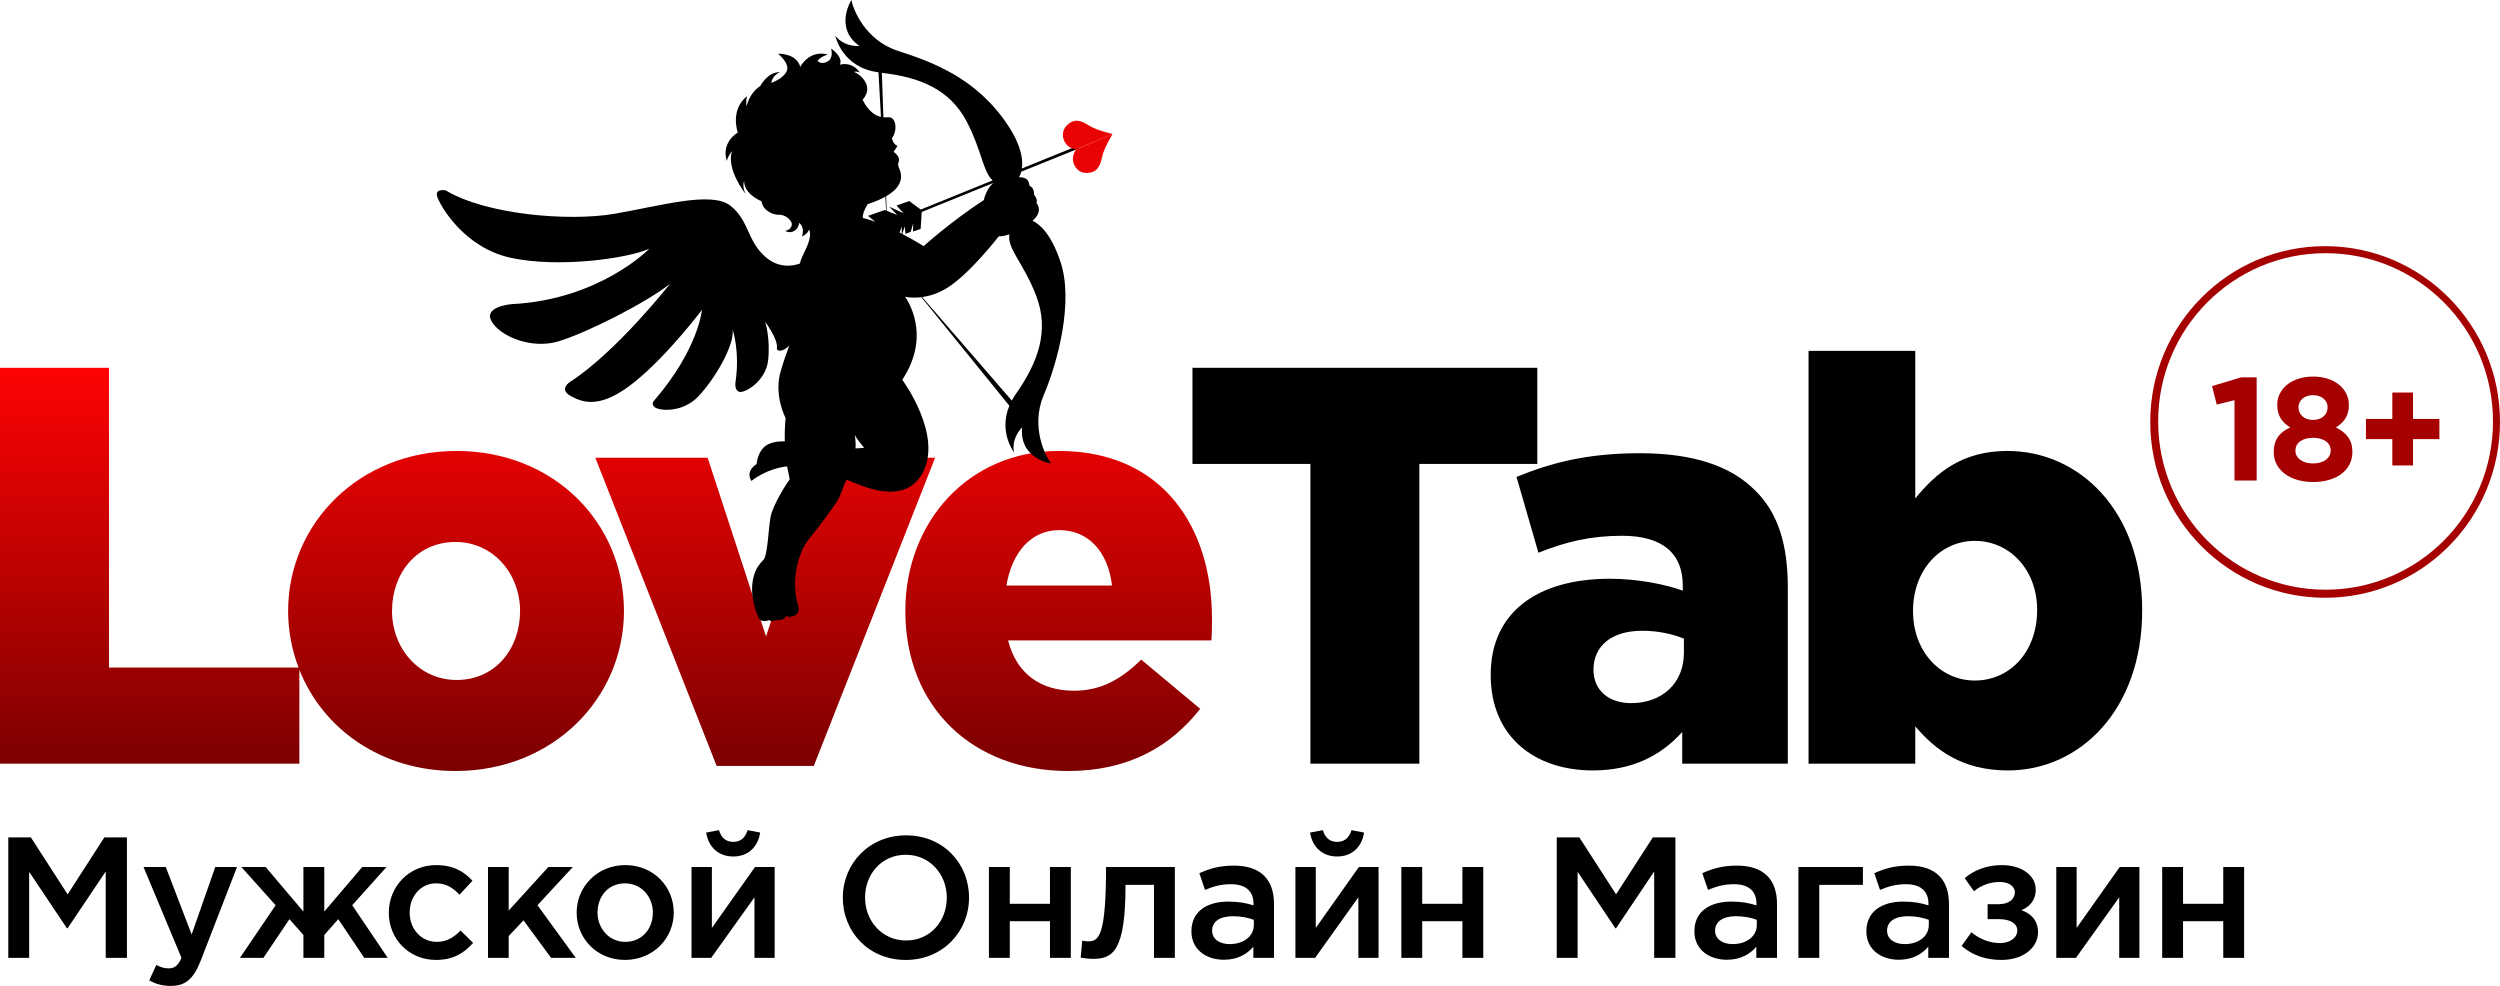 <svg width="142" height="56" viewBox="0 0 142 56" fill="none" xmlns="http://www.w3.org/2000/svg">
<path d="M19.588 0.963H0V6.424H6.699V23.446H12.888V6.424H19.587V0.963H19.588ZM25.393 5.814C22.427 5.814 20.352 6.36 18.406 7.162L19.65 11.466C21.182 10.856 22.585 10.503 24.403 10.503C26.733 10.503 27.85 11.531 27.85 13.329V13.618C26.861 13.264 25.297 12.944 23.702 12.944C19.651 12.944 16.939 14.806 16.939 18.404C16.939 21.937 19.46 23.832 22.745 23.832C25.011 23.832 26.638 22.965 27.818 21.648V23.446H33.816V13.457C33.816 11.017 33.273 9.218 31.965 7.933C30.593 6.552 28.487 5.814 25.393 5.814ZM27.913 17.151C27.913 18.886 26.668 20.009 24.914 20.009C23.67 20.009 22.777 19.303 22.777 18.114C22.777 16.765 23.798 15.898 25.553 15.898C26.447 15.898 27.308 16.091 27.914 16.347V17.151H27.913ZM46.287 5.685C43.703 5.685 42.235 6.938 41.055 8.382V0H34.993V23.446H41.055V21.327C42.172 22.644 43.703 23.832 46.319 23.832C50.403 23.832 53.944 20.395 53.944 14.743C53.944 9.122 50.403 5.685 46.287 5.685ZM44.436 18.725C42.491 18.725 40.927 17.087 40.927 14.775C40.927 12.43 42.491 10.793 44.436 10.793C46.414 10.793 47.978 12.43 47.978 14.711C47.978 17.119 46.414 18.725 44.436 18.725Z" transform="translate(67.732 19.929)" fill="black"/>
<path d="M25.935 4.722C20.384 4.722 16.365 8.865 16.365 13.811C16.365 14.943 16.578 16.023 16.957 17.023H6.19V0H0V22.483H17.004V17.154C18.336 20.514 21.653 22.901 25.871 22.901C31.422 22.901 35.441 18.758 35.441 13.811C35.442 8.801 31.454 4.722 25.935 4.722ZM25.935 17.73C23.798 17.73 22.267 15.931 22.267 13.811C22.267 11.659 23.671 9.892 25.872 9.892C28.009 9.892 29.54 11.691 29.54 13.811C29.54 15.963 28.136 17.73 25.935 17.73ZM46.829 5.107L43.512 15.257L40.194 5.107H33.814L40.705 22.612H46.224L53.115 5.107H46.829ZM68.84 14.229C68.84 9.122 66.097 4.722 60.132 4.722C55.027 4.722 51.422 8.737 51.422 13.812C51.422 19.272 55.25 22.901 60.674 22.901C64.12 22.901 66.512 21.488 68.171 19.369L64.821 16.574C63.577 17.795 62.428 18.341 60.992 18.341C59.11 18.341 57.739 17.377 57.26 15.482H68.809C68.84 15.064 68.84 14.614 68.84 14.229ZM57.164 12.366C57.484 10.471 58.568 9.219 60.163 9.219C61.822 9.219 62.938 10.439 63.162 12.366H57.164Z" transform="translate(0 20.892)" fill="url(#paint0_linear)"/>
<path d="M3.37 3.647L1.283 0.411H0V7.254H1.185V2.366L3.33 5.572H3.369L5.534 2.346V7.254H6.739V0.411H5.456L3.37 3.647ZM10.415 5.924L8.945 2.093H7.682L9.837 7.254C9.641 7.704 9.435 7.851 9.102 7.851C8.858 7.851 8.623 7.773 8.407 7.655L8.005 8.535C8.368 8.73 8.73 8.847 9.229 8.847C10.062 8.847 10.522 8.456 10.934 7.401L12.991 2.093H11.756L10.415 5.924ZM21.484 2.093H20.103L17.948 4.625V2.093H16.763V4.625L14.618 2.093H13.237L15.186 4.263L13.158 7.254H14.49L15.97 5.055L16.763 5.955V7.255H17.948V5.955L18.742 5.055L20.221 7.254H21.553L19.535 4.263L21.484 2.093ZM24.347 6.345C23.436 6.345 22.799 5.602 22.799 4.683V4.664C22.799 3.764 23.426 3.021 24.288 3.021C24.885 3.021 25.267 3.285 25.629 3.667L26.364 2.874C25.883 2.347 25.277 1.985 24.297 1.985C22.75 1.985 21.613 3.216 21.613 4.683V4.702C21.613 6.169 22.75 7.371 24.288 7.371C25.296 7.371 25.894 6.971 26.403 6.403L25.688 5.7C25.317 6.081 24.905 6.345 24.347 6.345ZM32.066 2.093H30.676L28.422 4.566V2.093H27.247V7.254H28.422V6.013L29.265 5.123L30.832 7.254H32.233L30.058 4.263L32.066 2.093ZM35.045 1.985C33.459 1.985 32.283 3.207 32.283 4.683C32.283 6.169 33.449 7.371 35.026 7.371C36.622 7.371 37.798 6.149 37.798 4.683C37.798 3.187 36.632 1.985 35.045 1.985ZM35.045 6.345C34.125 6.345 33.468 5.582 33.468 4.683C33.468 3.764 34.076 3.021 35.026 3.021C35.956 3.021 36.612 3.774 36.612 4.683C36.613 5.592 36.006 6.345 35.045 6.345ZM41.178 1.496C42.011 1.496 42.579 0.968 42.707 0.137L41.992 0C41.864 0.411 41.62 0.665 41.178 0.665C40.738 0.665 40.493 0.41 40.366 0L39.641 0.137C39.768 0.968 40.346 1.496 41.178 1.496ZM39.964 5.553V2.093H38.808V7.254H39.925L42.383 3.814V7.254H43.53V2.093H42.413C41.59 3.246 40.777 4.399 39.964 5.553ZM50.996 0.294C48.889 0.294 47.401 1.907 47.401 3.833C47.401 5.778 48.87 7.372 50.976 7.372C53.081 7.372 54.57 5.759 54.57 3.833C54.571 1.887 53.101 0.294 50.996 0.294ZM50.996 6.267C49.634 6.267 48.664 5.162 48.664 3.832C48.664 2.483 49.614 1.398 50.976 1.398C52.338 1.398 53.307 2.503 53.307 3.832C53.307 5.181 52.357 6.267 50.996 6.267ZM59.167 4.184H56.885V2.093H55.7V7.254H56.885V5.172H59.167V7.254H60.352V2.093H59.167V4.184ZM61.343 6.315C61.264 6.315 61.078 6.296 61 6.276L60.912 7.243C61.088 7.273 61.421 7.312 61.607 7.312C62.754 7.312 63.459 6.852 63.459 3.108H65.075V7.253H66.26V2.091H62.352C62.352 6.022 61.94 6.315 61.343 6.315ZM69.621 2.014C68.778 2.014 68.22 2.19 67.652 2.445L67.975 3.393C68.445 3.197 68.876 3.07 69.454 3.07C70.277 3.07 70.728 3.461 70.728 4.175V4.272C70.326 4.146 69.925 4.058 69.297 4.058C68.093 4.058 67.201 4.605 67.201 5.748C67.201 6.804 68.064 7.361 69.043 7.361C69.827 7.361 70.365 7.039 70.719 6.619V7.254H71.893V4.193C71.893 2.816 71.149 2.014 69.621 2.014ZM70.747 5.387C70.747 6.032 70.159 6.472 69.376 6.472C68.818 6.472 68.377 6.199 68.377 5.709C68.377 5.191 68.818 4.888 69.562 4.888C70.023 4.888 70.444 4.976 70.747 5.093V5.387ZM75.48 1.496C76.313 1.496 76.881 0.968 77.008 0.137L76.293 0C76.166 0.411 75.921 0.665 75.48 0.665C75.038 0.665 74.794 0.41 74.666 0L73.942 0.137C74.069 0.968 74.648 1.496 75.48 1.496ZM74.265 5.553V2.093H73.109V7.254H74.226L76.684 3.814V7.254H77.83V2.093H76.713C75.891 3.246 75.078 4.399 74.265 5.553ZM82.593 4.184H80.31V2.093H79.125V7.254H80.31V5.172H82.593V7.254H83.778V2.093H82.593V4.184ZM91.321 3.647L89.236 0.411H87.952V7.254H89.138V2.366L91.283 5.572H91.322L93.487 2.346V7.254H94.692V0.411H93.409L91.321 3.647ZM98.19 2.014C97.347 2.014 96.789 2.19 96.22 2.445L96.544 3.393C97.014 3.197 97.446 3.07 98.023 3.07C98.847 3.07 99.297 3.461 99.297 4.175V4.272C98.895 4.146 98.494 4.058 97.867 4.058C96.662 4.058 95.77 4.605 95.77 5.748C95.77 6.804 96.632 7.361 97.612 7.361C98.396 7.361 98.934 7.039 99.288 6.619V7.254H100.463V4.193C100.464 2.816 99.718 2.014 98.19 2.014ZM99.316 5.387C99.316 6.032 98.729 6.472 97.946 6.472C97.388 6.472 96.945 6.199 96.945 5.709C96.945 5.191 97.388 4.888 98.131 4.888C98.592 4.888 99.013 4.976 99.316 5.093V5.387ZM101.679 7.254H102.864V3.109H105.342V2.093H101.679V7.254H101.679ZM107.958 2.014C107.115 2.014 106.558 2.19 105.99 2.445L106.313 3.393C106.783 3.197 107.213 3.07 107.793 3.07C108.614 3.07 109.065 3.461 109.065 4.175V4.272C108.664 4.146 108.262 4.058 107.635 4.058C106.43 4.058 105.539 4.605 105.539 5.748C105.539 6.804 106.401 7.361 107.38 7.361C108.164 7.361 108.702 7.039 109.055 6.619V7.254H110.231V4.193C110.231 2.816 109.487 2.014 107.958 2.014ZM109.085 5.387C109.085 6.032 108.497 6.472 107.714 6.472C107.155 6.472 106.714 6.199 106.714 5.709C106.714 5.191 107.155 4.888 107.899 4.888C108.36 4.888 108.78 4.976 109.085 5.093V5.387ZM114.347 4.546C114.797 4.351 115.159 3.999 115.159 3.373C115.159 2.572 114.366 1.985 113.229 1.985C112.387 1.985 111.652 2.269 111.123 2.727L111.652 3.47C112.045 3.128 112.582 2.943 113.121 2.943C113.612 2.943 113.973 3.177 113.973 3.529C113.973 3.92 113.621 4.204 113.063 4.204H112.426V5.054H113.063C113.739 5.054 114.111 5.318 114.111 5.699C114.111 6.129 113.67 6.413 113.131 6.413C112.544 6.413 111.966 6.188 111.505 5.797L110.948 6.579C111.554 7.097 112.29 7.371 113.211 7.371C114.464 7.371 115.288 6.667 115.288 5.797C115.287 5.133 114.905 4.742 114.347 4.546ZM117.481 5.553V2.093H116.326V7.254H117.442L119.901 3.814V7.254H121.047V2.093H119.93C119.108 3.246 118.294 4.399 117.481 5.553ZM125.81 2.093V4.184H123.526V2.093H122.341V7.254H123.526V5.172H125.81V7.254H126.995V2.093H125.81Z" transform="translate(0.471 47.153)" fill="black"/>
<path d="M9.932 0C4.447 0 0 4.471 0 9.986C0 15.501 4.447 19.971 9.932 19.971C15.419 19.971 19.865 15.501 19.865 9.986C19.865 4.471 15.419 0 9.932 0ZM9.958 19.514C4.707 19.514 0.449 15.236 0.449 9.957C0.449 4.678 4.706 0.399 9.958 0.399C15.21 0.399 19.467 4.678 19.467 9.957C19.467 15.236 15.21 19.514 9.958 19.514Z" transform="translate(122.135 13.982)" fill="#A50101"/>
<path d="M0 0.541L0.265 1.59L1.274 1.34V5.907H2.532V0.042H1.663L0 0.541ZM7.035 2.887C7.481 2.613 7.771 2.238 7.771 1.614C7.771 0.699 6.96 0 5.736 0C4.512 0 3.7 0.707 3.7 1.597C3.7 2.238 3.989 2.612 4.437 2.887C3.825 3.17 3.502 3.586 3.502 4.293C3.502 5.324 4.454 5.99 5.736 5.99C7.019 5.99 7.971 5.358 7.971 4.276C7.97 3.57 7.622 3.195 7.035 2.887ZM5.735 1.057C6.257 1.057 6.563 1.381 6.563 1.739C6.563 2.164 6.24 2.463 5.735 2.463C5.23 2.463 4.908 2.155 4.908 1.748C4.908 1.373 5.213 1.057 5.735 1.057ZM5.735 4.934C5.106 4.934 4.734 4.61 4.734 4.21C4.734 3.744 5.156 3.478 5.735 3.478C6.315 3.478 6.737 3.744 6.737 4.193C6.737 4.617 6.364 4.934 5.735 4.934ZM11.413 2.405V0.907H10.238V2.405H8.74V3.553H10.238V5.05H11.413V3.553H12.911V2.405H11.413Z" transform="translate(125.646 21.389)" fill="#A50101"/>
<path d="M35.429 14.881C34.87 13.191 34.165 12.687 33.837 12.54C33.934 12.451 34.018 12.364 34.07 12.287C34.365 11.848 34.067 11.551 34.067 11.551C34.139 11.27 33.925 11.065 33.925 11.065C33.951 10.647 33.665 10.555 33.665 10.555C33.639 10.22 33.462 10.157 33.462 10.157C33.383 10.088 33.238 10.067 33.069 10.069C33.069 10.068 33.074 10.059 33.074 10.059C33.074 10.059 33.144 9.951 33.197 9.753L36.476 8.427L36.375 8.294L33.233 9.57C33.3 9.106 33.227 8.307 32.447 7.127C30.637 4.388 28.064 3.497 26.182 2.885C24.3 2.274 23.633 0.478 23.548 0C23.548 0 22.547 1.578 24.001 2.61C24.001 2.61 23.171 2.705 22.635 2.031C22.635 2.031 23.002 3.841 25.088 4.107L25.228 6.639C24.677 6.52 24.344 5.996 24.185 5.661C24.19 5.655 24.622 5.239 24.369 4.709C24.154 4.258 23.698 4.085 23.698 4.085C23.852 4.024 24.031 4.127 24.031 4.127C23.568 3.446 22.899 3.676 22.899 3.676C23.092 3.215 22.396 2.755 22.396 2.755C22.396 2.755 22.564 3.294 22.188 3.496C21.813 3.699 21.628 3.457 21.628 3.457C21.79 3.219 22.212 3.094 22.212 3.094C21.127 2.819 20.643 3.8 20.643 3.8C20.445 3.015 19.382 3.049 19.382 3.049C19.382 3.049 20.08 3.606 19.873 4.048C19.666 4.491 18.998 4.705 18.998 4.705C19.067 4.269 19.495 4.098 19.495 4.098C18.779 4.079 18.375 4.884 18.375 4.884C17.726 5.31 17.602 6.03 17.602 6.03C17.531 5.786 17.625 5.459 17.625 5.459C16.635 6.246 17.095 7.525 17.095 7.525C16.089 8.197 16.476 9.135 16.476 9.135C16.529 8.867 16.771 8.582 16.771 8.582C16.417 9.621 17.552 11.034 17.552 11.034C17.315 10.591 17.457 10.27 17.457 10.27C17.44 11.036 18.443 11.431 18.443 11.431C18.534 12 19.126 12.213 19.459 12.199C19.792 12.185 20.236 12.54 20.157 12.813C20.079 13.086 19.785 13.113 19.785 13.113C19.785 13.113 20.021 13.272 20.293 13.121C20.564 12.97 20.584 12.657 20.584 12.657C20.933 12.928 20.743 13.43 20.743 13.43C21.069 13.293 21.145 13.037 21.145 13.037C21.351 13.475 20.949 14.151 20.763 14.563C20.707 14.687 20.66 14.83 20.619 14.971C20.245 15.104 19.435 15.269 18.66 14.586C17.608 13.659 17.75 12.53 16.672 11.681C15.595 10.833 12.678 11.705 10.064 12.147C7.449 12.589 2.787 12.188 0.506 10.813C0.506 10.813 -0.138 10.683 0.027 11.18C0.192 11.678 1.539 14.08 4.239 14.652C6.939 15.223 10.776 14.694 12.067 14.132C12.067 14.132 9.257 17.023 4.262 17.274C4.262 17.274 2.662 17.393 3.096 18.224C3.529 19.055 5.323 19.866 6.908 19.39C8.493 18.914 11.846 17.224 13.243 16.125C13.243 16.125 10.238 19.96 7.574 21.69C7.574 21.69 6.886 22.103 7.622 22.504C8.358 22.905 9.366 23.211 11.26 21.675C13.154 20.139 15.058 17.602 15.058 17.602C15.058 17.602 14.877 19.806 12.365 22.73C12.365 22.73 12.126 22.942 12.39 23.138C12.654 23.333 13.96 23.468 14.87 22.501C15.78 21.534 16.897 19.655 16.807 18.731C16.807 18.731 17.222 19.932 16.97 21.686C16.97 21.686 16.881 22.151 17.174 22.253C17.466 22.356 18.693 21.672 18.822 20.451C18.952 19.232 18.656 18.281 18.656 18.281C18.656 18.281 19.375 19.262 19.318 19.731C19.284 20.017 19.67 19.981 20.021 19.633C19.886 19.997 19.714 20.466 19.537 21.068C19.124 22.462 19.811 23.739 19.811 23.739C19.765 24.241 19.757 24.679 19.765 25.073C19.507 25.062 19.027 25.079 18.692 25.314C18.215 25.646 18.166 26.356 18.166 26.356C17.485 26.802 17.868 27.317 17.868 27.317C18.735 26.653 19.604 26.52 19.899 26.492C19.984 26.969 20.07 27.231 20.033 27.259C19.952 27.321 19.077 28.673 18.955 29.376C18.833 30.08 18.789 31.561 18.554 31.798C18.319 32.035 18.17 32.291 18.17 32.291C17.511 33.605 18.301 35.128 18.301 35.128C18.497 35.404 18.861 35.224 18.861 35.224C19.061 35.354 19.301 35.199 19.301 35.199C19.657 35.31 19.864 34.98 19.864 34.98C19.864 34.98 19.976 35.107 20.293 34.978C20.609 34.849 20.558 34.519 20.558 34.519C20.047 32.967 20.571 31.288 21.142 30.609C21.714 29.93 22.634 28.658 22.783 28.402C22.931 28.146 23.163 27.472 23.163 27.472C23.206 27.392 23.235 27.319 23.273 27.242C24.054 27.549 26.514 28.803 27.583 26.881C28.779 24.73 26.439 21.571 26.439 21.571C28.186 18.941 26.594 16.854 26.594 16.854C26.594 16.854 26.965 16.95 27.523 16.881L32.521 23.045C31.901 24.535 32.781 25.691 32.781 25.691C32.631 24.84 33.249 24.272 33.249 24.272C33.063 26.056 34.899 26.333 34.899 26.333C34.599 25.954 33.696 24.266 34.477 22.433C35.258 20.599 36.184 17.162 35.429 14.881ZM31.7 10.359C31.702 10.36 31.703 10.362 31.705 10.364C31.645 10.384 31.603 10.399 31.602 10.399L31.7 10.359ZM24.178 5.645C24.106 5.49 24.069 5.377 24.069 5.377L24.178 5.645ZM23.783 25.471C23.814 24.98 23.733 24.691 23.733 24.691C23.893 24.995 24.275 25.439 24.275 25.439L23.783 25.471ZM25.444 11.929L24.492 12.261L24.9 12.593C24.446 12.43 24.201 12.385 24.201 12.385C24.152 12.096 24.472 11.595 24.472 11.595C24.892 11.461 25.22 11.317 25.478 11.171L25.522 11.961L25.444 11.929ZM26.406 13.27C26.366 13.249 26.325 13.226 26.286 13.206L26.412 12.861L26.406 13.27ZM25.697 11.735L26.144 12.208L25.554 11.973L25.525 11.147C26.692 10.469 26.342 9.742 26.247 9.526C26.131 9.261 26.297 9.193 26.245 8.992C26.192 8.791 25.949 8.626 25.949 8.626L26.165 8.29C25.886 8.163 25.852 7.843 25.852 7.843C26.184 7.432 26.102 6.594 25.617 6.66C25.529 6.672 25.447 6.67 25.368 6.664L25.279 4.139C27.39 4.376 29.14 5.048 30.115 6.935C30.974 8.599 31.012 9.738 31.57 10.246L27.491 11.903L26.833 11.42L26.111 11.675L26.518 12.115L25.697 11.735ZM26.438 13.287L26.582 12.858L26.62 13.283L26.919 13.168L27.057 12.692L27.05 13.152L27.482 13.005L27.543 12.04L31.602 10.398C31.193 10.749 31.072 11.362 31.072 11.362C29.161 12.613 27.654 13.98 27.654 13.98C27.202 13.7 26.804 13.479 26.438 13.287ZM32.884 22.389C32.798 22.512 32.725 22.634 32.66 22.754L27.571 16.874C27.968 16.819 28.451 16.682 28.971 16.364C30.26 15.575 31.917 13.426 31.917 13.426C32.103 13.426 32.312 13.382 32.526 13.309C32.385 14.133 33.305 14.888 34.038 16.781C34.82 18.799 34.137 20.598 32.884 22.389Z" transform="translate(24.81)" fill="black"/>
<path d="M2.817 0.75C2.817 0.75 1.916 0.547 1.501 0.283C1.085 0.019 0.64 -0.21 0.171 0.323C-0.194 0.737 0.038 1.549 0.749 1.625L2.817 0.75ZM0.755 1.636C0.312 2.202 0.723 2.938 1.271 2.964C1.977 2.999 2.126 2.517 2.231 2.033C2.335 1.549 2.821 0.756 2.821 0.756L0.755 1.636Z" transform="translate(60.373 6.858)" fill="#EA0303"/>
<defs>
<linearGradient id="paint0_linear" x2="1" gradientUnits="userSpaceOnUse" gradientTransform="translate(57.205 0) scale(22.785 22.901) rotate(90)">
<stop stop-color="#FE0303"/>
<stop offset="1" stop-color="#7B0000"/>
</linearGradient>
</defs>
</svg>
